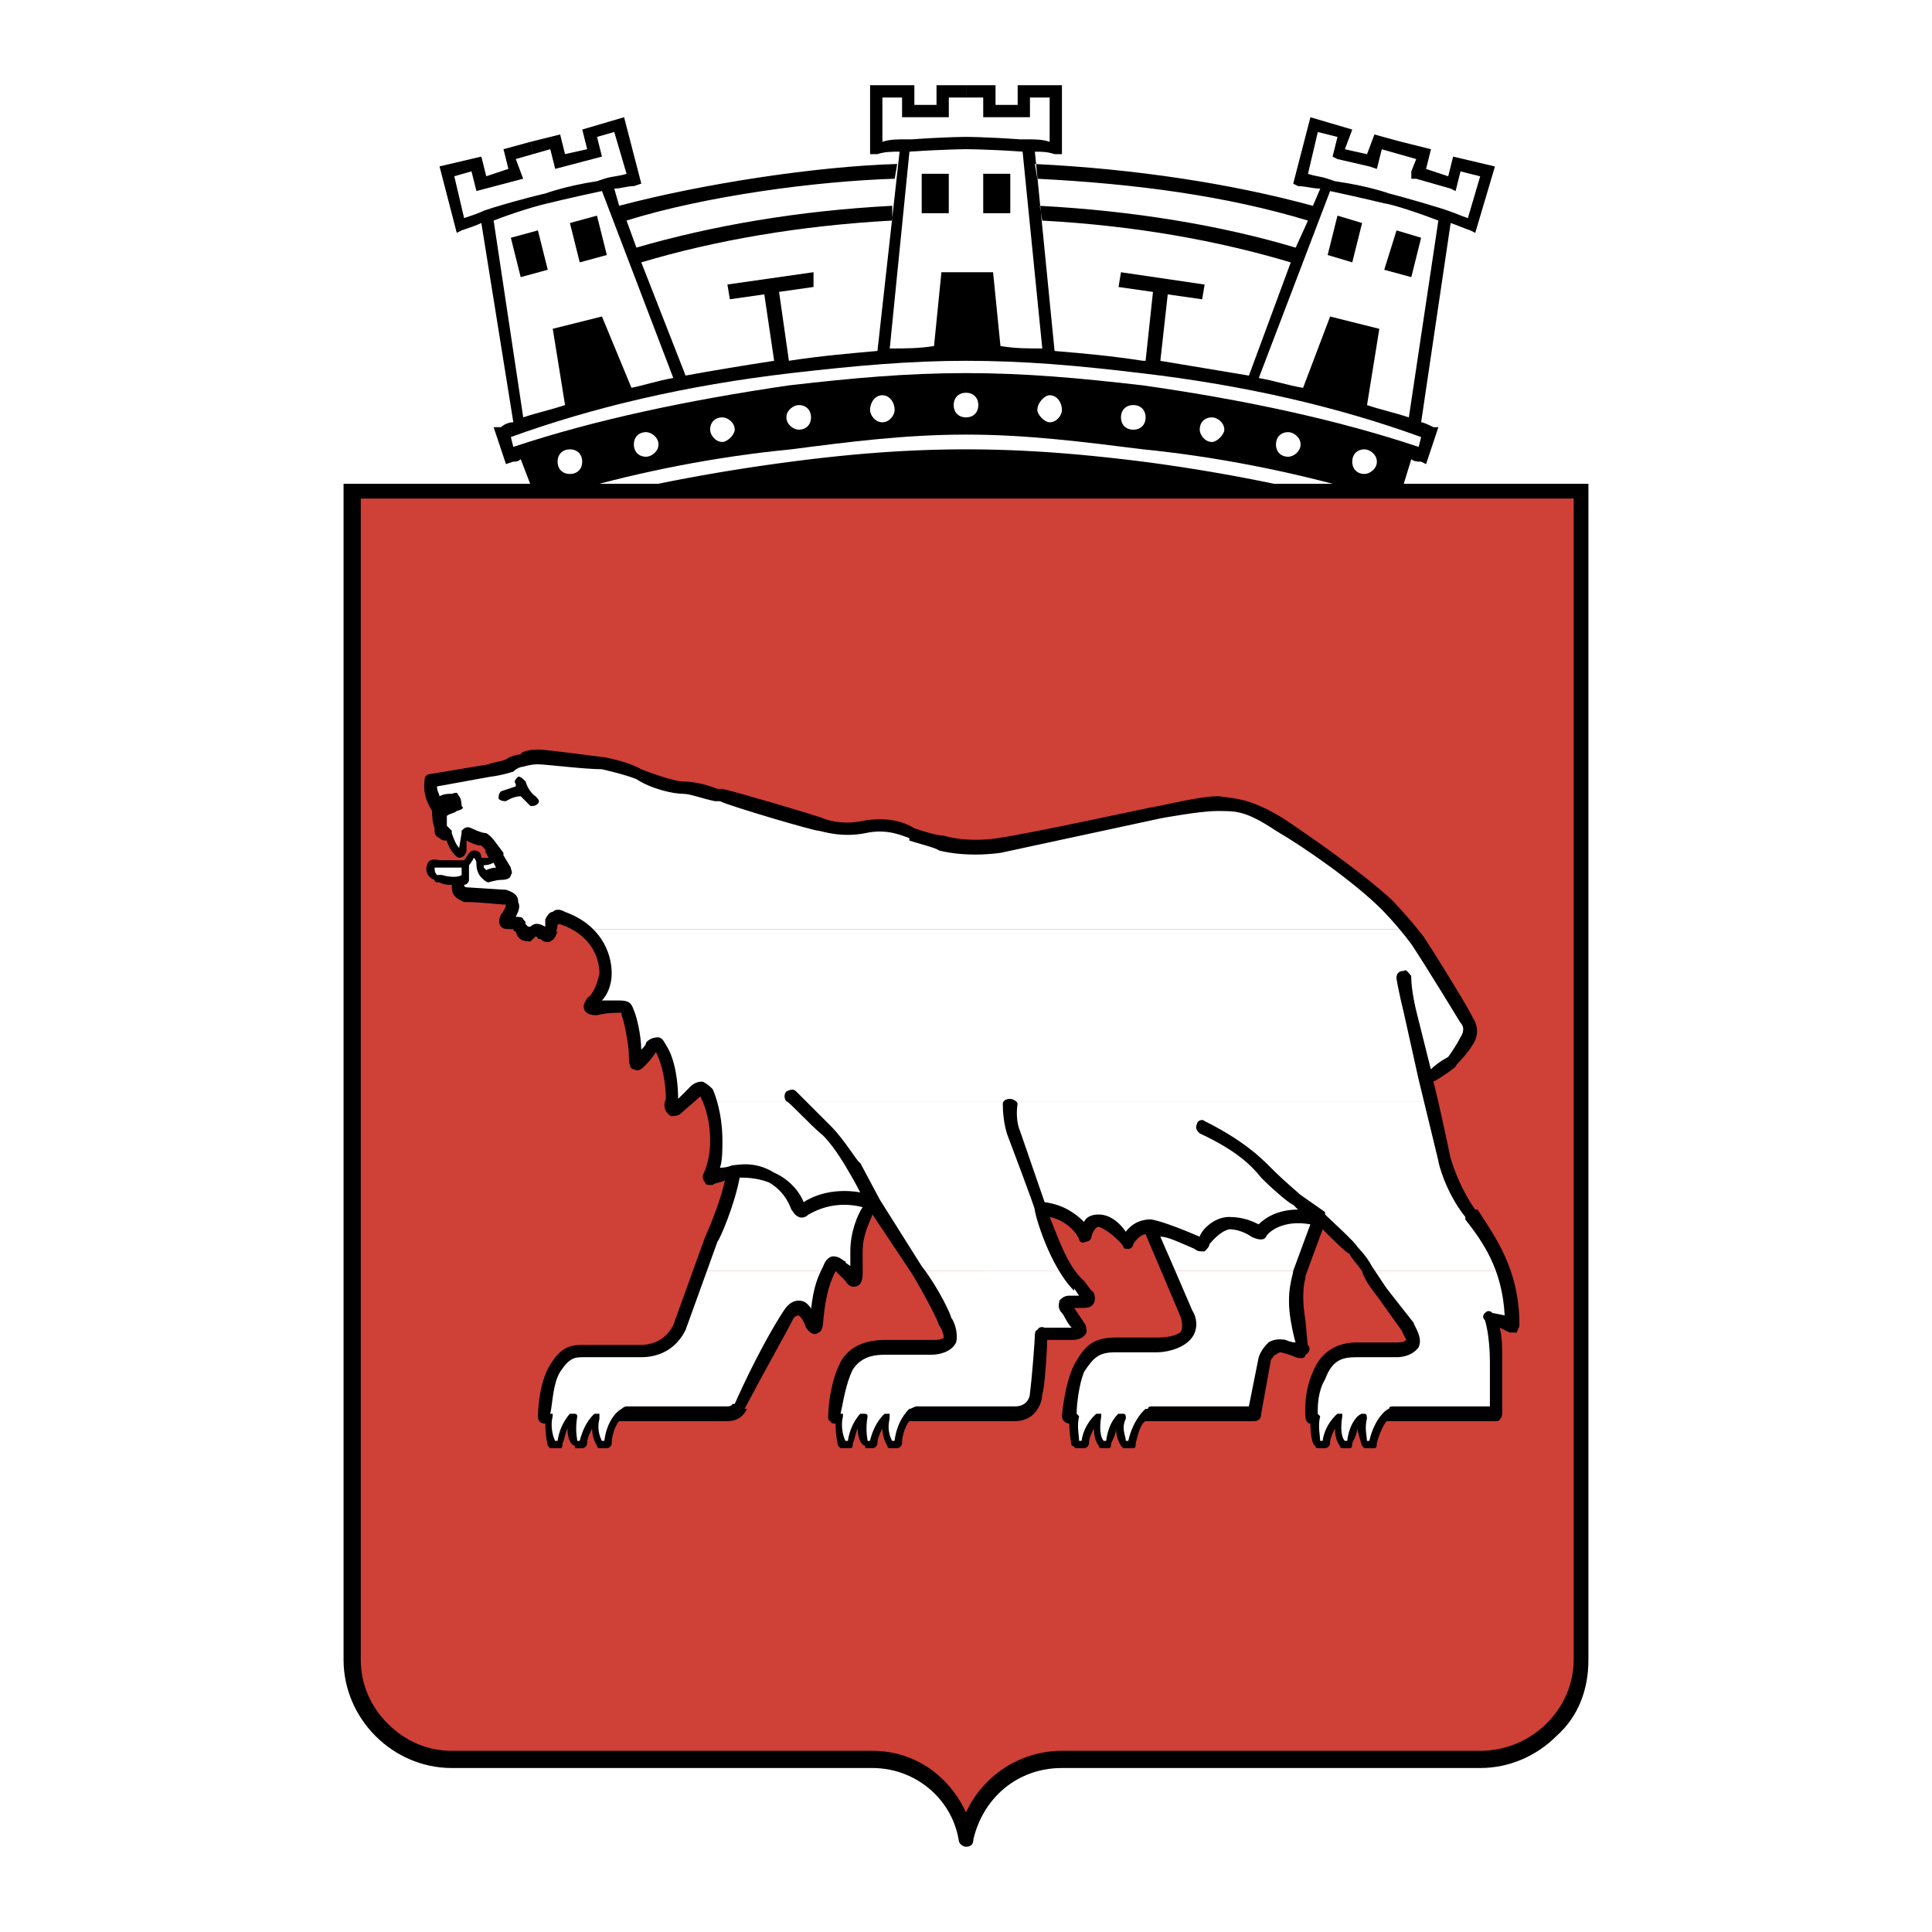 <svg xmlns="http://www.w3.org/2000/svg" width="2500" height="2500" viewBox="0 0 192.756 192.756"><g fill-rule="evenodd" clip-rule="evenodd"><path fill="#fff" d="M0 0h192.756v192.756H0V0z"/><path d="M157.742 49.004v116.593c0 5.4-4.418 9.818-10.064 9.818h-41.727c-4.91 0-8.836 3.436-9.573 7.854-.736-4.418-4.664-7.854-9.328-7.854H45.078c-5.4 0-10.064-4.418-10.064-9.818V49.004h122.728z" fill="#cf4037"/><path d="M82.632 126.814c-.491 1.229-.981 2.455-1.227 4.91 0 0 0 1.227-.246.244-.491-.736-.736-.98-.736-.98s-.736-1.229-1.718.244-2.7 4.664-4.909 9.082c0 0-.246.736-1.227.736h-10.31s-1.473.736-1.718 2.947h-.736s-.737-.982-.246-2.701c0 0-.981.736-1.473 2.701h-.491s-.736-.492-.49-2.701c0 0-1.228.982-1.228 2.701h-.982s-.491-1.229 0-2.701h-.491s-.245-2.945.981-4.664c1.228-1.963 1.964-1.963 2.946-1.963h5.646s2.7.246 3.682-2.209c0 0 2.209-5.154 2.209-5.4v-.246h12.764zM106.688 126.814c.246.492.49.982.982 1.473l.736.736s.244.492.244.736c-.244.246-.49.246-.98.246h-.982s-.736 0-.246.49c.492.492 1.229 1.965 1.229 1.965s.49.49-.736.49h-2.701s-.49 0-.49.49c0 .492-.246 5.646-.246 5.646s0 1.963-2.209 1.963H91.224s-1.473.736-1.718 2.947h-.737s-.736-.982-.245-2.701c0 0-.982.736-1.473 2.701h-.491s-.736-.492-.491-2.701c0 0-1.228.982-1.228 2.701h-.981s-.491-1.229 0-2.701h-.491s0-2.945 1.228-4.908c.981-2.209 3.437-1.965 3.927-1.965h4.418s1.473 0 1.718-.736c.491-.736-.245-1.963-.245-1.963s-1.228-2.455-2.7-4.91h14.973v.001zM129.76 126.814v.246s-.736 1.473-.244 4.664l.49 2.699s0 .492-.49.492c-.492-.246-1.473-.492-1.473-.492s-1.475-.49-1.719 1.227c-.49 1.719-1.227 5.4-1.227 5.4H114.54s-1.471.736-1.471 2.947h-.982s-.736-.982-.246-2.701c0 0-.982.736-1.227 2.701h-.736s-.736-.492-.246-2.701c0 0-1.227.982-1.473 2.701h-.736s-.49-1.229-.246-2.701h-.49s0-3.191.982-4.664c.98-1.717 1.473-2.453 3.682-2.453h4.172s1.719 0 2.701-.738c.98-.736.244-2.453.244-2.453s-1.719-3.928-1.963-4.174h13.255zM150.133 126.814c.492 1.719.736 3.438.736 5.4l-2.209-.736s.736 1.473.736 4.418v5.154h-10.799s-1.473.736-1.473 2.947h-.982s-.736-.982-.246-2.701c0 0-.98.736-1.227 2.701h-.736s-.736-.492-.246-2.701c0 0-1.227.982-1.473 2.701h-.736s-.49-1.229-.246-2.701h-.49s0-1.963.736-3.928c.982-2.209 2.209-2.699 3.928-2.699h3.928s1.227 0 1.473-.49c.49-.738-.492-1.719-.492-1.719l-2.453-3.438s-.736-1.227-1.229-2.209h13.5v.001z" fill="#fff"/><path d="M69.869 126.814c.245-.244 1.227-3.191 1.227-3.191s1.718-4.172 2.209-6.627c0 0-1.473.246-2.455.492 0 0 .737-1.473.737-3.684 0-1.717-.491-3.189-.737-3.926H143.015c0 .49.98 5.891.98 5.891s.736 2.699 2.701 5.154c1.227 1.719 2.455 3.438 3.436 5.891h-13.5c-.244 0-.244 0-.244-.244-.492-.736-1.229-1.719-1.473-1.965l-3.191-2.945-1.965 5.154h-13.254l-1.719-4.418s-1.473-.246-2.209 1.473c0 0-1.473-1.963-2.945-1.963-1.227-.246-1.473 1.473-1.473 1.473s-.982-2.455-4.418-2.945c0 0 1.227 3.928 2.945 6.381H91.714c-.245 0-.245 0-.245-.244-1.719-2.455-4.419-6.629-4.419-6.629s-1.473 1.965-1.473 4.91l-.245 1.963h-.982c-.491-.244-.491-.49-.491-.49s-.737-.982-1.228.246v.244H69.869v-.001zM51.95 92.696l-.246-.491s.246-.246-.491-.246h-.491s-.491.246-.246-.49c.491-.491.736-.982.736-1.473-.246-.491-.736-.491-.982-.491l-3.68-.245s-.737 0-.982-1.227c0 0-1.472 0-2.209-.491-.491-.491-.736-1.473.246-1.473 1.228 0 2.946.245 2.946.245s.245-.981.736-.981c0 0 .491 0 .491.245v.491s.736-.246 1.963-.246l-.736-1.473s-.245-.246-.736-.491c-.491-.246-1.963-.736-1.963-.736l-.246 1.718s0 .246-.246.246c0 0-.736-.491-1.227-1.964 0 0-.491.245-.736-.737v-1.718s-.982-1.227-.736-2.7l5.891-1.227s1.228 0 1.964-.491l.982-.491s.736-.246 1.718-.246c.981 0 6.382.736 6.382.736s2.455.245 3.682.982c1.473.736 3.437 1.227 4.418 1.227.982.246 2.7.736 3.682.982 1.227.246 10.063 2.945 10.063 2.945s1.718.737 4.418 0c2.455-.491 3.928.491 4.664.737.736.491 2.945.981 2.945.981s2.455.737 5.645.246c3.438-.491 16.201-3.436 16.201-3.436s3.928-.737 5.645-.737c1.965 0 3.191 0 6.137 1.964 3.191 1.963 8.1 5.4 10.801 8.1 0 0 .982.982 2.209 2.455H58.086c-.491-.491-1.227-.737-1.963-1.227 0 0-.737-.246-.982.245 0 .491-.246.736-.246.982H51.95v.001z" fill="#fff"/><path d="M140.561 92.696c.246.246.49.736.736 1.227 1.473 2.209 5.154 7.854 5.154 7.854s.492.982 0 2.211c-.736.98-1.719 1.963-1.719 1.963s-1.473 1.227-2.453 1.719c0 0 .49 1.717.49 2.209H70.85l-.736-1.473-1.718 1.473h-1.473c.246-1.473-.245-3.928-.981-5.4 0 0-.246-.736-.737 0l-1.227 1.227s-.736.982-.736-.244c.246-1.229-.246-3.928-.491-4.418-.246-.492-.491-.492-.982-.492H59.56c-.981.246-.736 0-.245-.49.245-.492.982-1.473.982-2.945 0-1.228-.491-3.192-2.209-4.419h82.473v-.002z" fill="#fff"/><path d="M34.277 48.268v117.33c0 2.945 1.228 5.645 3.191 7.609 1.963 1.963 4.664 3.189 7.609 3.189H87.05c4.173 0 7.855 2.947 8.591 7.119 0 .49.491.736.736.736.491 0 .737-.246.737-.736.98-4.172 4.418-7.119 8.836-7.119h41.727c2.947 0 5.646-1.227 7.609-3.189 2.209-1.965 3.191-4.664 3.191-7.609V48.268h-124.2zM147.678 174.68h-41.727c-4.174 0-7.855 2.455-9.573 6.137-1.718-3.682-5.154-6.137-9.328-6.137H45.078c-2.455 0-4.664-.982-6.382-2.701-1.719-1.717-2.701-3.926-2.701-6.381V49.741h121.011v115.856c0 4.909-4.172 9.083-9.328 9.083z"/><path d="M96.378 44.832c-6.136 0-11.782.491-17.427 1.228S67.66 47.778 62.26 49.005h68.237a176.621 176.621 0 0 0-16.445-2.945c-5.892-.737-11.538-1.228-17.674-1.228zM91.959 17.34h2.701v3.928h-2.701V17.34zM98.096 17.34h2.701v3.928h-2.701V17.34zM50.968 23.722l.982 3.928 2.7-.736-.982-3.928-2.7.736zM60.542 25.441l-.983-3.928-2.7.737.982 3.927 2.701-.736zM139.334 22.986l-1.229 3.928 2.702.736.98-3.928-2.453-.736zM132.461 25.441l2.455.736.98-3.927-2.455-.737-.98 3.928z"/><path d="M96.378 43.359c6.136 0 11.782.737 17.673 1.473 7.363.737 14.729 2.209 21.6 4.173h4.174l.982-3.19c.244.245.736.245.98.245l.492.246 1.227-3.682h-.49c-.492-.245-.982-.491-1.229-.491l2.945-19.882c.736.246 1.229.491 1.965.736l.49.246 1.965-6.627-4.174-.981-.49 1.963-2.209-.736.49-1.963-2.945-.737-.246 1.228 1.719.491-.49 1.228v.736h.49l3.436.982.492.246.49-1.964 1.963.491-1.227 4.173c-.736-.246-1.227-.491-1.963-.736l-.736-.246c-3.191-.982-5.154-1.473-5.154-1.473l-.492.982c.246 0 2.209.491 5.4 1.718l-2.945 19.637c-1.473-.491-2.699-.736-4.172-1.228l1.227-7.609-4.91-1.227-2.699 7.118c-1.473-.246-2.945-.736-4.418-.982l7.117-18.654c3.438.736 5.4 1.227 5.4 1.227l.492-.982s-1.965-.736-5.4-1.228l-.736-.245c-.736-.246-1.229-.246-1.965-.491l.982-4.172 1.963.491-.49 1.964.49.245 3.191.736.736.246.492-1.963 1.717.491.246-1.228-2.699-.736-.736 1.964-2.211-.491.738-1.964-4.174-1.228-1.719 6.627.492.246c.736 0 1.473.246 2.209.246l-.736 1.718c-8.102-2.209-17.674-3.682-27.738-4.173l.246 1.473c9.818.491 18.9 1.718 27 4.173l-1.227 2.7c-7.363-2.209-16.199-3.682-25.527-4.173l.246 1.473c9.082.491 17.426 1.963 24.791 4.173l-4.174 11.291L115.769 36l.736-6.628 3.436.491.246-1.473-8.346-1.228-.246 1.473 3.438.491-.736 6.873h-.246c-3.191-.491-5.891-.737-8.836-.982l-1.965-19.882c.738 0 1.229 0 1.965.246h.736V8.504h-4.418v1.963h-2.209V8.504h-2.946v1.227h1.718v1.963h4.664V9.731h1.963v4.418c-.734-.246-1.473-.246-2.209-.246h-.736c-3.436-.245-5.399-.245-5.399-.245v1.228s2.21 0 5.646.245l1.965 19.637c-1.475 0-2.701 0-4.174-.245l-.736-7.364h-5.155l-.736 7.364c-1.473.245-2.945.245-4.418.245l1.964-19.637c3.682-.245 5.646-.245 5.646-.245v-1.228s-1.963 0-5.4.245h-.736c-.736 0-1.473 0-2.209.246V9.731h1.963v1.963h4.664V9.731h1.718V8.504h-2.945v1.963h-2.209V8.504h-4.418v6.873h.736c.736-.246 1.473-.246 2.209-.246l-2.209 19.882c-2.7.245-5.646.491-8.836.982l-.982-6.873 3.437-.491v-1.473l-8.591 1.228.245 1.473 3.437-.491.981 6.628c-3.19.491-6.136.981-8.836 1.473l-4.418-11.291c7.364-2.209 15.955-3.682 25.037-4.173v-1.473c-9.327.491-17.918 1.964-25.527 4.173l-.982-2.7c7.854-2.455 18.9-3.928 26.755-4.173l.246-1.473c-8.1.245-19.392 1.963-27.737 4.173l-.491-1.718c.737 0 1.228-.246 1.964-.246l.736-.246-1.718-6.627-4.173 1.228.491 1.964-2.209.491-.491-1.964-2.945.736.245 1.228 1.718-.491.491 1.963 4.664-1.227-.491-1.964 1.718-.491 1.228 4.172c-.736.246-1.473.246-2.209.491l-.737.245c-3.19.491-5.154 1.228-5.154 1.228l.245.982s1.964-.491 5.4-1.227l7.118 18.654c-1.473.246-2.945.736-4.173.982l-2.945-7.118-4.909 1.227 1.228 7.609c-1.473.491-2.7.736-4.173 1.228L49.25 22.004c3.191-1.228 5.4-1.718 5.4-1.718l-.245-.982s-2.209.491-5.4 1.473l-.736.246c-.491.246-1.227.491-1.963.736l-.982-4.173 1.718-.491.491 1.964 4.664-1.228-.737-1.964 1.718-.491-.245-1.228-2.7.737.491 1.963-2.209.736-.491-1.963-4.173.981 1.718 6.627.491-.246c.736-.245 1.473-.49 1.964-.736l3.191 19.882c-.491 0-.982.246-1.227.491h-.738l1.228 3.682.736-.246c.245 0 .491 0 .736-.245l1.227 3.19h3.928c6.873-1.963 14.236-3.436 21.846-4.173 5.645-.732 11.291-1.469 17.427-1.469v-6.136c-5.891 0-11.291.491-17.673 1.227-10.064 1.473-19.391 3.437-27.491 6.137l-.246-.982c8.1-2.945 17.428-5.155 27.982-6.382 6.382-.736 11.782-1.227 17.427-1.227 5.892 0 11.292.491 17.427 1.227 10.555 1.227 19.883 3.437 27.982 6.382l-.244.982c-8.102-2.7-17.184-4.664-27.492-6.137-6.381-.736-11.781-1.227-17.673-1.227v6.136h.001zM52.441 77.969c-.245-.246-.491-.491-.736-.491-.246.245-.491.491-.246.736v.245l-1.472.491c-.246.245-.246.491-.246.736.246.245.491.245.737.245 0 0 .736-.491 1.473-.491l.982.982c.245 0 .491 0 .736-.246s0-.491-.246-.736c-.736-.489-.982-1.471-.982-1.471z"/><path d="M45.078 85.823l-.246.736h1.227v.737c-.246.245-1.227.245-1.963 0h-.491c-.246-.246-.246-.491-.246-.737h1.474l.245-.736H43.85c-.982-.246-1.228.246-1.228.491-.245.491 0 1.228.736 1.473 0 .246.246.246.246.246h.246c.491.245.736.245 1.228.245v.246c0 .982.736 1.227 1.227 1.473h.246c1.227 0 3.437.246 3.682.246h.246c0 .245-.246.736-.491.982-.246.491-.246.981 0 1.227.245.246.491.246.981.246h-.245.491s0 .246.245.246c.246.981.982.981 1.473.981l.491-.491c.246 0 .246.246.246.246h.246c.491.491.981.245.981.245.491-.245.491-.491.736-.981-.246 0-.246.245-.246.245s.246-.491.246-.982h.246c2.945.982 3.928 3.191 3.928 4.91-.246 1.227-.737 2.209-1.228 2.453-.246.492-.491.736-.246 1.229.246.49.982.49 1.227.49.982-.244 1.718-.244 2.209-.244h.246v.244c.245.49.736 2.945.736 4.174 0 .244 0 1.227.491 1.227.491.246.736 0 1.227-.49 0 0 .491-.492.982-1.229.737 1.473.982 3.438.982 4.664-.245.49-.245 1.227.491 1.719.246 0 .737 0 .982-.246l1.964-1.719c.245.492.981 1.965.981 4.418 0 2.211-.736 3.438-.736 3.438 0 .246 0 .49.246.736 0 .246.246.246.736.246.246-.246.982-.246 1.228-.492-.491 2.455-1.964 5.646-1.964 5.646l-3.191 8.836c-.981 1.965-2.945 1.965-3.191 1.965h-5.646c-1.227 0-2.209 0-3.437 1.963-1.227 1.963-1.227 5.154-1.227 5.154 0 .49.246.736.736.736 0 1.227.245 2.209.245 2.209l.246.246h.982c.246 0 .246-.246.246-.49.246-.492.246-.982.491-1.475 0 1.229.491 1.719.736 1.719 0 .246 0 .246.245.246h.491c.246 0 .491-.246.491-.49 0-.492.245-.982.491-1.475 0 .982.491 1.719.491 1.719s0 .246.246.246h.736c.245 0 .49-.246.49-.49 0-.982.491-1.965.737-2.211h5.891v-1.473h-5.155c-.246 0-.491.246-.491.246-.491.246-1.473 1.227-1.718 3.191h-.246c-.245-.492-.491-1.229-.245-2.209v-.492h-.491s-.982.736-1.473 2.701h-.246c0-.246-.245-.982 0-2.455 0 0 0-.246-.245-.246h-.491s-.982.982-1.228 2.701h-.246c-.245-.492-.491-1.473-.245-2.455v-.246h-.246c.246-.98.246-2.945.982-4.172.982-1.473 1.473-1.473 2.455-1.473h5.646c.982 0 3.191-.246 4.418-2.701l3.191-8.836c.246-.246 1.718-3.682 2.209-6.381.491 0 1.718 0 2.945.49 1.718.982 2.209 2.699 2.209 2.699.245.246.245.492.736.736 0 0 .491.246.981-.244.491-.246 2.455-1.473 5.4-.736-.491.736-1.228 2.455-1.228 4.418v1.473c-.245-.246-.491-.246-.491-.49-.246 0-.491-.492-1.228-.492-.246 0-.736.246-.981.982-.491.982-.982 1.963-1.228 4.418v-.246c-.246-.244-.491-.736-1.227-.736-.491 0-.982.246-1.473.982-.982 1.473-2.946 4.908-4.909 9.328h-.241s0 .244-.491.244H67.66v1.473h4.909c1.227 0 1.718-.736 1.963-1.227h-.246c2.209-4.172 4.173-7.609 4.909-9.082.246-.246.491-.246.491-.246l.245.246s.246.246.491.982c.491.736.982.736 1.228.49.245 0 .491-.49.491-1.227.246-2.701.736-3.928 1.227-4.91l.982.982c.246.49.736.736 1.227.49.491-.244.491-.98.491-1.227v-2.209c0-1.719.736-2.945.981-3.682l3.928 5.891c1.473 2.455 2.7 4.908 2.7 5.154.245.246.491.982.491 1.227-.246.246-.736.246-.982.246h-4.664c-.982 0-3.437 0-4.664 2.209-1.228 2.455-1.228 5.4-1.228 5.4 0 .246 0 .49.245.49 0 .246.246.246.491.246 0 1.227.246 2.209.246 2.209l.246.246h.981c.246 0 .246-.246.246-.49.246-.492.246-.982.491-1.475 0 1.229.491 1.719.736 1.719 0 .246 0 .246.246.246h.491c.246 0 .491-.246.491-.49 0-.492.246-.982.491-1.475 0 .982.491 1.719.491 1.719s0 .246.245.246h.737c.245 0 .491-.246.491-.49 0-.982.491-1.965.736-2.211h10.555c1.963 0 2.701-1.717 2.701-2.699.244-.49.49-4.418.49-5.4h2.455c.736 0 1.227-.246 1.473-.736 0-.246 0-.736-.246-.982l-.982-1.473h.492c.736 0 1.227 0 1.473-.49.244-.49 0-1.227-.246-1.227l-.736-.982c-1.719-1.473-2.699-4.664-3.438-6.383 2.211.492 2.947 2.209 2.947 2.209 0 .246.244.492.736.246.244 0 .49-.246.49-.49 0 0 .246-.982.736-.982.736.246 1.963 1.227 2.455 1.965 0 .244.244.244.49.244s.492-.244.492-.49c.49-.736.98-.982 1.227-.982l3.436 8.1s.492 1.229 0 1.719c-.736.49-1.963.49-2.209.49h-4.172c-2.455 0-3.191.982-4.174 2.701-.98 1.963-1.227 5.154-1.227 5.154 0 .49.49.736.736.736 0 1.227.246 2.209.246 2.209.244 0 .244.246.49.246h.736c.246 0 .49-.246.49-.49 0-.492.246-.982.492-1.475 0 1.229.49 1.719.49 1.719 0 .246.246.246.246.246h.736c.244 0 .244-.246.244-.49.246-.492.492-.982.492-1.475 0 .982.49 1.719.49 1.719l.246.246h.982c.244 0 .244-.246.244-.49.246-.982.49-1.965.982-2.211h5.644v-1.473h-4.908c-.246 0-.492 0-.492.246h-.244s-1.227.982-1.719 3.191h-.246c0-.492-.49-1.229 0-2.209 0-.246 0-.492-.244-.492h-.492s-.98.736-1.227 2.701h-.246c-.244-.246-.49-.982-.244-2.455v-.246h-.492s-1.227.982-1.473 2.701h-.244c0-.492-.246-1.473 0-2.455l-.246-.246c0-.98.246-2.945.736-4.172.982-1.473 1.473-1.963 3.191-1.963h4.172s1.719 0 2.945-.982c1.229-.982.982-2.455.492-3.191 0 0-2.211-5.154-3.191-7.363.736 0 1.719.49 3.436 1.227.246.246.492.246.982.246.246-.246.49-.49.49-.736.246-.246.982-1.227 1.965-1.473 1.227 0 2.209.736 2.209.736.49.244 1.227.49 1.473 0 .244-.49 1.719-1.719 4.418-1.229l-1.719 4.664c0 .492-.736 1.965-.244 4.91 0 0 .244 1.473.49 2.209-.49 0-.982-.246-.982-.246s-.98-.246-1.719.246c-.244.246-.734.736-.98 1.473l-.982 4.908h-4.664v1.473h5.156c.49 0 .736-.244.736-.736l.98-5.4c.246-.244.246-.49.492-.49.244-.244.49-.244.49-.244s.982.244 1.473.49c.736.244.982 0 .982-.246.49-.244.49-.736.244-.98v.244l-.244-2.699c-.492-2.945 0-4.174 0-4.174v-.244l1.717-4.664c1.229 1.227 2.455 2.455 2.701 2.455 0 .244.736.98 1.227 1.717.246.982 1.473 2.455 1.473 2.455l2.455 3.436.49.982c-.244.246-.736.246-.98.246H135.4c-1.473 0-3.438.49-4.418 2.945-.982 2.209-.736 4.418-.736 4.418 0 .49.244.736.49.736 0 1.227.246 2.209.49 2.209 0 0 0 .246.246.246h.736c.246 0 .49-.246.49-.49 0-.492.246-.982.492-1.475 0 1.229.49 1.719.49 1.719 0 .246.246.246.246.246h.736c.246 0 .246-.246.246-.49.244-.492.49-.982.49-1.475.244.982.49 1.719.49 1.719l.246.246h.982c.244 0 .244-.246.244-.49.246-.982.736-1.965.982-2.211H149.386c.246 0 .492-.49.492-.736v-5.154c0-1.473 0-2.455-.246-3.436l.982.49h.736c0-.246.244-.49.244-.736 0-5.645-2.453-8.836-4.172-11.537h-.246c-1.719-2.453-2.455-5.154-2.455-5.154s-1.227-5.891-1.717-7.609c.98-.49 2.209-1.473 2.209-1.473 0-.244.982-.98 1.719-2.209.98-1.473 0-2.699 0-2.699 0-.246-3.438-5.892-4.91-8.101-1.719-2.209-3.191-3.682-3.191-3.682-2.945-2.7-7.854-6.136-10.799-8.1-3.191-1.964-4.664-1.964-6.383-2.209h-.246c-1.717 0-5.645.982-5.891.982l.246 1.228s3.928-.736 5.645-.736h.246c1.719 0 2.699 0 5.646 1.963 2.945 1.718 7.854 5.155 10.555 7.855 0 0 1.473 1.472 2.945 3.436 1.473 2.209 4.908 7.854 4.908 7.854.246.246.492.736 0 1.473-.49.982-1.227 1.965-1.227 1.965s-.982.49-1.719 1.227l-1.473-5.891s-.49-1.965-.49-3.438c-.246-.244-.492-.736-.736-.49-.492 0-.736.246-.736.736.244 1.473.736 3.438.736 3.438l1.473 6.627 1.963 8.1c0 .246.736 3.191 2.701 5.645v.246c1.717 2.209 3.682 4.91 3.926 9.572l-1.227-.244c-.246-.246-.49-.246-.736 0-.246.244-.246.49 0 .736 0 0 .49 1.473.49 4.172v4.418h-9.572c-.246 0-.49 0-.49.246-.246 0-1.473.982-1.965 3.191h-.244c0-.492-.246-1.229 0-2.209 0-.246 0-.492-.246-.492h-.246c-.246 0-1.227.736-1.473 2.701h-.246c-.244-.246-.49-.982-.244-2.455v-.246h-.492s-1.227.982-1.473 2.701h-.244c0-.492-.246-1.473 0-2.455l-.246-.246c0-.736 0-2.209.736-3.436.736-1.965 1.719-2.209 3.191-2.209h3.928c.244 0 1.473 0 2.209-.982.49-.982-.492-2.209-.492-2.455l-2.699-3.436-1.473-2.209c-.49-.982-1.473-1.963-1.473-1.963 0-.246-2.945-2.947-3.191-3.191v-.246l-2.455-1.719s-1.717-1.473-2.699-2.453l-.246-.246c-.98-.982-2.699-2.701-6.627-4.664-.246-.246-.736 0-.736.246-.246.49 0 .736.246.982 3.682 1.717 5.154 3.189 6.137 4.418l.244.244c.982.982 2.701 2.455 2.945 2.455l.492.49c-2.209 0-3.438.982-3.928 1.473-.49-.244-1.473-.736-2.945-.736s-2.701 1.229-2.945 1.965c-3.438-1.473-4.664-1.719-4.91-1.719-.736 0-1.717.246-2.455 1.229-.49-.738-1.473-1.719-2.699-1.719-.736 0-1.227.244-1.473.736-.736-.736-1.963-1.719-3.928-1.965l-2.455-7.117s-.49-.982-.244-2.701c0-.244-.492-.49-.736-.49-.492 0-.736.246-.736.49 0 1.965.49 3.191.49 3.191s2.699 7.119 2.699 7.363c0 .492 1.473 5.646 3.928 8.102v-.246l.492.736h-.982c-.49 0-.736.246-.982.49 0 .246-.244.736.246 1.229.246.244.49.98.982 1.473h-2.701s-.49-.246-.736.244c-.246 0-.246.492-.246.736 0 .246-.244 3.684-.49 5.646 0 .246-.246 1.227-1.473 1.227h-9.818c-.246 0-.491.246-.737.246-.246.246-1.227 1.227-1.473 3.191h-.246c-.246-.492-.491-1.229-.246-2.209v-.492h-.491s-.981.736-1.473 2.701h-.233c0-.246-.246-.982 0-2.455 0 0 0-.246-.246-.246h-.491s-.982.982-1.227 2.701h-.246c-.246-.492-.491-1.473-.246-2.455v-.246h-.245c.245-.98.491-2.945 1.227-4.418.982-1.473 2.455-1.473 3.437-1.473h4.418c.736 0 1.963-.244 2.454-1.227.246-.982-.245-2.209-.491-2.455 0-.246-1.227-2.945-2.946-5.154l-4.172-6.627-1.964-3.682c-.246 0-1.473-2.211-2.946-3.684l-3.436-3.436c-.246-.246-.491-.246-.982 0-.245.246-.245.736 0 .982.246 0 2.209 2.209 3.682 3.436 1.227 1.229 2.455 3.438 2.455 3.438s.736 1.227 1.227 2.209c-2.946-.492-4.909.49-5.646.98-.246-.736-1.227-2.209-2.946-2.945-1.963-1.227-3.682-.736-4.172-.736 0 0-.491.246-1.227.246.245-.736.245-1.719.245-2.701 0-2.699-.736-4.662-.982-5.154-.246-.244-.491-.49-.982-.736-.245 0-.736 0-1.227.492l-1.227 1.227c0-1.473-.246-3.928-1.228-5.4-.245-.49-.491-.736-.736-.736s-.736 0-1.228.492c0 .244-.245.49-.491.736 0-1.473-.491-3.438-.736-3.928-.246-.736-.491-.982-1.473-.982h-1.718c.491-.49.981-1.473.981-2.699 0-2.21-1.227-4.91-4.663-6.137 0 0-.737-.491-1.228 0-.246 0-.491.246-.736.736v.736c-.491-.246-.982-.491-1.473 0h-.246l-.246-.246c0-.246 0-.246-.245-.491 0-.245-.491-.245-.737-.245.246-.491.491-.982.246-1.473 0-.736-.491-.982-1.227-1.227 0 0-.246 0-3.927-.246 0 0-.246 0-.246-.246.246 0 .491-.245.491-.491v-.246-1.228c.246-.245.491-.736.491-.736.245.246.245.491.245.491 0 .245 0 .982.491 1.473.245.246.491.491.736.491 0 0 .736-.246 1.228-.246.736 0 .981-.246.981-.491.246-.246 0-.491 0-.737l-.736-1.227v-.245l-.736-.982s-.491-.736-.982-.981c-.491 0-1.473-.491-1.473-.491-.491-.246-.736 0-.982.246v.246l-.246 1.473c-.246-.246-.491-.736-.736-1.473v-.246l-.491-.491v-.981c.246-.246.736-.246.981-.491.982-.246.491-.491.491-.491s0-.736-.246-.982 0-.491-.736-.246c-.491 0-.736 0-1.228.246 0-.246-.246-.491-.246-.982l5.4-.981c.246 0 1.473-.246 2.209-.491.491-.491.982-.491.982-.491s.736-.245 1.473-.245 4.664.491 6.382.491c0 0 2.209.491 3.437.981 1.473.982 3.682 1.473 4.664 1.473.736 0 1.963.491 3.191.736h.491c.981.491 9.327 2.946 9.818 2.946.245 0 2.209.736 4.663.246 2.209-.491 3.682.245 4.418.491v.246c.737.245 2.7.736 2.946.982 0 0 2.454.736 6.136.246 3.436-.737 15.955-3.437 15.955-3.437l-.246-1.228c-.244 0-12.518 2.7-15.955 3.191-3.19.491-5.399-.246-5.399-.246-.736 0-2.209-.491-2.945-.736-.737-.491-2.455-1.227-5.155-.736-2.209.491-3.927-.245-3.927-.245-.491-.246-8.836-2.7-10.064-2.946h-.491c-1.228-.491-2.455-.736-3.437-.736-.736 0-2.946-.736-4.173-1.227-1.227-.737-3.682-1.228-3.927-1.228-.245 0-5.4-.736-6.382-.736-.982 0-1.718.246-1.718.491 0 0-.736 0-1.473.491-.491.245-1.228.245-1.718.491l-5.891.982c-.246 0-.491.246-.491.491-.246 1.718.491 2.7.736 3.191 0 .245 0 .981.245 1.718 0 .491 0 .736.491.982.246.246.491.246.736.246.246.982.981 1.718 1.227 1.718.491 0 .737-.49.737-.736v-.982c.491.245.981.491 1.473.491l.491.491c-.246 0 0 .246.246.736l.491.491.246.491c-.491 0-.982.246-.982.246-.246-.246-.246-.246-.246-.491.246 0 .491 0 .982-.245l-.491-.491h-.736c0-.49-.246-.736-.736-.736-.491 0-.736.736-.982.981h-1.221v-.004z"/><path d="M96.378 39.186c-.736 0-1.227.491-1.227 1.228s.491 1.228 1.227 1.228c.737 0 1.228-.491 1.228-1.228s-.491-1.228-1.228-1.228zM88.033 39.432c-.736 0-1.228.737-1.228 1.473 0 .491.491 1.227 1.228 1.227.736 0 1.227-.736 1.227-1.227 0-.737-.491-1.473-1.227-1.473zM79.687 40.414c-.491 0-1.228.491-1.228 1.228s.736 1.227 1.228 1.227c.736 0 1.227-.491 1.227-1.227s-.491-1.228-1.227-1.228zM72.078 41.641c-.736 0-1.228.491-1.228 1.227 0 .491.491 1.228 1.228 1.228.491 0 1.228-.737 1.228-1.228-.001-.736-.737-1.227-1.228-1.227zM64.468 43.114c-.736 0-1.227.491-1.227 1.228 0 .736.491 1.227 1.227 1.227.491 0 1.228-.491 1.228-1.227 0-.738-.737-1.228-1.228-1.228zM56.859 44.832c-.736 0-1.228.491-1.228 1.228s.491 1.228 1.228 1.228c.736 0 1.227-.491 1.227-1.228s-.491-1.228-1.227-1.228zM104.723 39.432c-.49 0-1.227.737-1.227 1.473 0 .491.736 1.227 1.227 1.227.738 0 1.229-.736 1.229-1.227-.001-.737-.491-1.473-1.229-1.473zM113.07 40.414c-.738 0-1.229.491-1.229 1.228s.49 1.227 1.229 1.227c.734 0 1.227-.491 1.227-1.227s-.492-1.228-1.227-1.228zM120.924 41.641c-.736 0-1.227.491-1.227 1.227 0 .491.49 1.228 1.227 1.228.49 0 1.227-.737 1.227-1.228-.001-.736-.737-1.227-1.227-1.227zM128.533 43.114c-.736 0-1.227.491-1.227 1.228 0 .736.49 1.227 1.227 1.227.49 0 1.227-.491 1.227-1.227 0-.738-.737-1.228-1.227-1.228zM136.143 44.832c-.736 0-1.227.491-1.227 1.228s.49 1.228 1.227 1.228c.49 0 1.227-.491 1.227-1.228s-.737-1.228-1.227-1.228z" fill="#fff"/></g></svg>